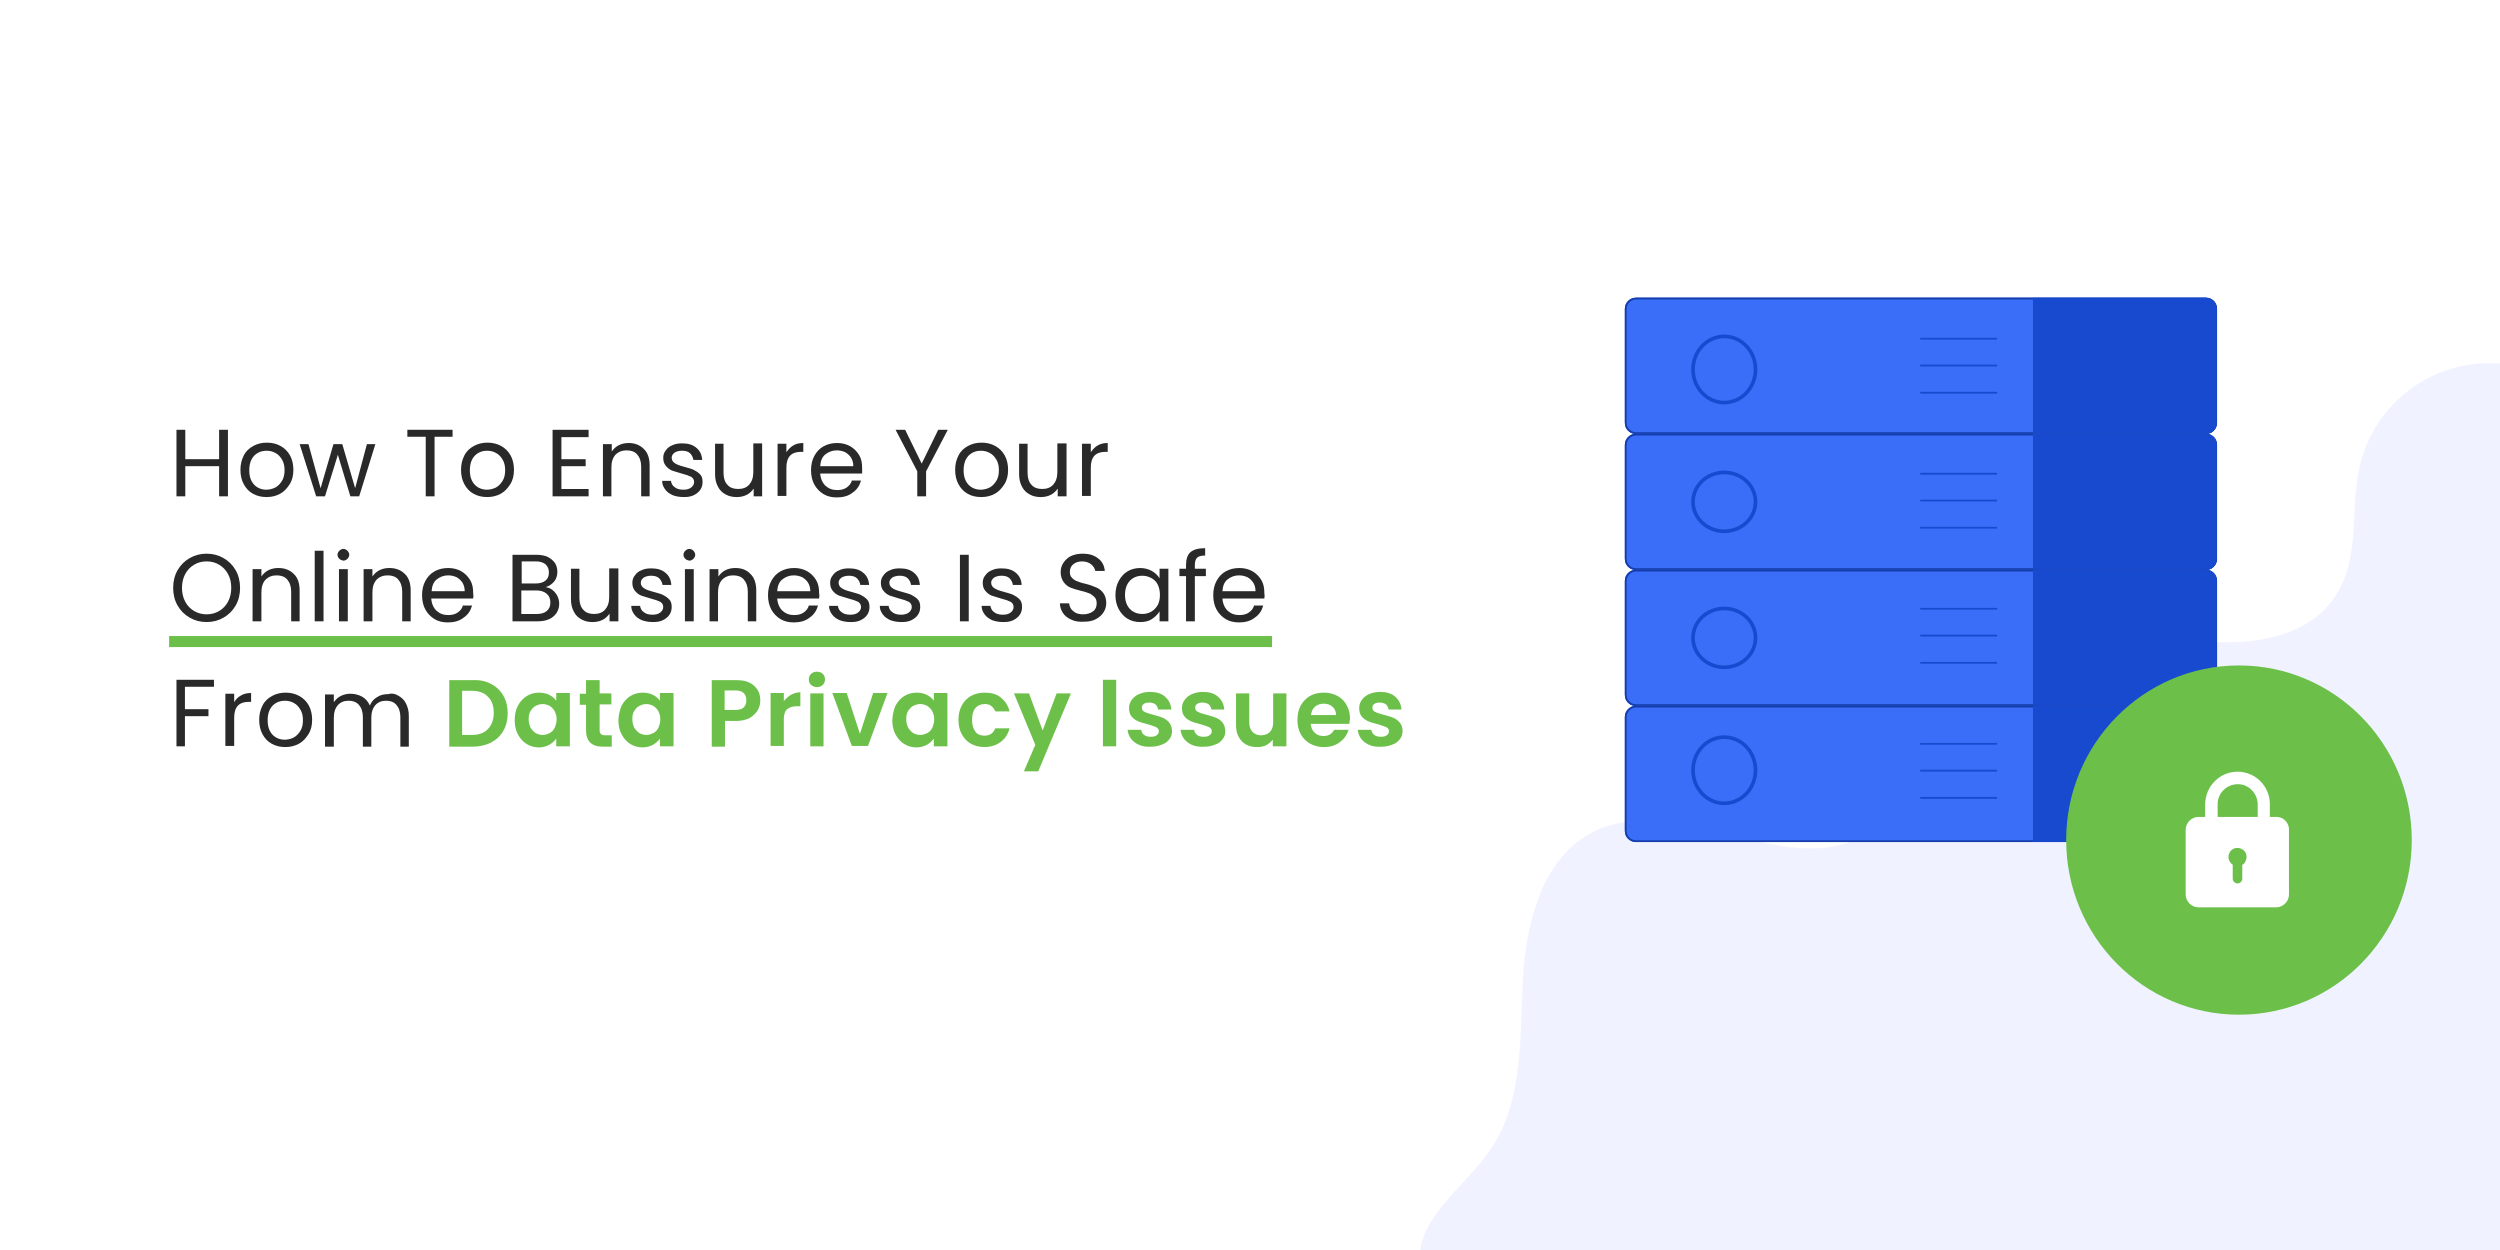 <?xml version="1.0" encoding="utf-8"?>
<!-- Generator: Adobe Illustrator 25.0.1, SVG Export Plug-In . SVG Version: 6.00 Build 0)  -->
<svg version="1.1" id="Layer_1" xmlns="http://www.w3.org/2000/svg" xmlns:xlink="http://www.w3.org/1999/xlink" x="0px" y="0px"
	 viewBox="0 0 680 340" style="enable-background:new 0 0 680 340;" xml:space="preserve">
<style type="text/css">
	.st0{clip-path:url(#SVGID_2_);}
	.st1{fill:#FFFFFF;}
	.st2{fill:#F0F3FF;}
	.st3{enable-background:new    ;}
	.st4{fill:#292929;}
	.st5{fill:#6CC04A;}
	.st6{fill:#1642BA;}
	.st7{fill:#3B6EF8;}
	.st8{fill:none;stroke:#153EAC;stroke-width:0.5;}
	.st9{fill:#184AD0;}
	.st10{fill:none;}
	.st11{fill:none;stroke:#184AD0;}
	.st12{fill:none;stroke:#184AD0;stroke-width:0.5;stroke-linecap:round;}
</style>
<g>
	<defs>
		<rect id="SVGID_1_" y="0" width="680" height="340"/>
	</defs>
	<clipPath id="SVGID_2_">
		<use xlink:href="#SVGID_1_"  style="overflow:visible;"/>
	</clipPath>
	<g id="How_To_Ensure_Your_Online_Business_Is_Safe_From_Data_Privacy_Issues" class="st0">
		<rect y="0" class="st1" width="680" height="340"/>
		<path id="Path_953" class="st2" d="M500.3,415c-12.5,8.8-30-0.4-39.7-12.2s-16.9-26.6-30.5-33.5c-8-4-17.2-4.7-25.7-7.5
			c-8.5-2.8-17.1-8.9-18.1-17.7c-1.5-12.6,12-21,19.1-31.4c8.9-13,8-30.1,8.8-45.9c0.8-15.8,5.3-33.8,19.5-40.7
			c23.6-11.4,55.9,15.9,75.9-1c13.1-11,9.6-33.1,20.8-46.2c12.4-14.5,35.2-10.8,53.9-6.7s42.6,5,51.9-11.7c5.7-10.2,3-22.9,5.8-34.3
			c4.8-19.3,24.3-31.1,43.6-26.4c9.3,2.3,17.3,8.2,22.3,16.4c42,70.1,14.2,162.8,15.7,244.5c0.3,15.6-0.4,33.1-11.8,43.7
			c-10.5,9.7-26.2,9.9-40.5,9.7C615.2,413.4,556.3,416,500.3,415z"/>
		<g class="st3">
			<path class="st4" d="M62,116.9V135h-2.4v-8.2h-9.2v8.2H48v-18.1h2.4v8h9.2v-8H62z"/>
			<path class="st4" d="M68.8,134.3c-1.1-0.6-1.9-1.5-2.5-2.6c-0.6-1.1-0.9-2.4-0.9-3.9c0-1.5,0.3-2.7,0.9-3.9s1.5-2,2.6-2.6
				c1.1-0.6,2.3-0.9,3.7-0.9s2.6,0.3,3.7,0.9c1.1,0.6,2,1.5,2.6,2.6c0.6,1.1,0.9,2.4,0.9,3.9c0,1.5-0.3,2.8-1,3.9s-1.5,2-2.6,2.6
				c-1.1,0.6-2.3,0.9-3.7,0.9C71.1,135.2,69.9,134.9,68.8,134.3z M74.9,132.6c0.7-0.4,1.3-1,1.8-1.8c0.5-0.8,0.7-1.8,0.7-2.9
				c0-1.1-0.2-2.1-0.7-2.9c-0.5-0.8-1-1.4-1.8-1.8c-0.7-0.4-1.5-0.6-2.4-0.6c-0.9,0-1.7,0.2-2.4,0.6c-0.7,0.4-1.3,1-1.7,1.8
				c-0.4,0.8-0.6,1.8-0.6,2.9c0,1.2,0.2,2.1,0.6,2.9c0.4,0.8,1,1.4,1.7,1.8c0.7,0.4,1.5,0.6,2.3,0.6S74.1,133,74.9,132.6z"/>
			<path class="st4" d="M102.1,120.8L97.7,135h-2.4l-3.4-11.3L88.4,135h-2.4l-4.5-14.2h2.4l3.3,12l3.5-12h2.4l3.5,12l3.2-12H102.1z"
				/>
			<path class="st4" d="M123.1,116.9v1.9h-4.9V135h-2.4v-16.2h-5v-1.9H123.1z"/>
			<path class="st4" d="M128.8,134.3c-1.1-0.6-1.9-1.5-2.5-2.6c-0.6-1.1-0.9-2.4-0.9-3.9c0-1.5,0.3-2.7,0.9-3.9s1.5-2,2.6-2.6
				c1.1-0.6,2.3-0.9,3.7-0.9s2.6,0.3,3.7,0.9c1.1,0.6,2,1.5,2.6,2.6c0.6,1.1,0.9,2.4,0.9,3.9c0,1.5-0.3,2.8-1,3.9s-1.5,2-2.6,2.6
				c-1.1,0.6-2.3,0.9-3.7,0.9C131.1,135.2,129.9,134.9,128.8,134.3z M134.9,132.6c0.7-0.4,1.3-1,1.8-1.8c0.5-0.8,0.7-1.8,0.7-2.9
				c0-1.1-0.2-2.1-0.7-2.9c-0.5-0.8-1-1.4-1.8-1.8c-0.7-0.4-1.5-0.6-2.4-0.6c-0.9,0-1.7,0.2-2.4,0.6c-0.7,0.4-1.3,1-1.7,1.8
				c-0.4,0.8-0.6,1.8-0.6,2.9c0,1.2,0.2,2.1,0.6,2.9c0.4,0.8,1,1.4,1.7,1.8c0.7,0.4,1.5,0.6,2.3,0.6S134.1,133,134.9,132.6z"/>
			<path class="st4" d="M152.7,118.8v6.1h6.6v1.9h-6.6v6.2h7.4v2h-9.8v-18.1h9.8v2H152.7z"/>
			<path class="st4" d="M175.1,122.1c1.1,1,1.6,2.6,1.6,4.5v8.4h-2.3v-8.1c0-1.4-0.4-2.5-1.1-3.3s-1.7-1.1-2.9-1.1
				c-1.2,0-2.2,0.4-3,1.2c-0.7,0.8-1.1,1.9-1.1,3.4v7.9H164v-14.2h2.4v2c0.5-0.7,1.1-1.3,1.9-1.7c0.8-0.4,1.7-0.6,2.7-0.6
				C172.6,120.5,174,121,175.1,122.1z"/>
			<path class="st4" d="M183,134.7c-0.9-0.4-1.6-0.9-2.1-1.6c-0.5-0.7-0.8-1.4-0.8-2.3h2.4c0.1,0.7,0.4,1.3,1,1.7
				c0.6,0.5,1.4,0.7,2.4,0.7c0.9,0,1.6-0.2,2.1-0.6c0.5-0.4,0.8-0.9,0.8-1.5c0-0.6-0.3-1.1-0.8-1.4c-0.6-0.3-1.4-0.6-2.6-0.9
				c-1.1-0.3-1.9-0.6-2.6-0.8c-0.7-0.3-1.2-0.7-1.7-1.3c-0.5-0.6-0.7-1.3-0.7-2.2c0-0.7,0.2-1.4,0.7-2c0.4-0.6,1-1.1,1.8-1.4
				c0.8-0.4,1.7-0.5,2.7-0.5c1.6,0,2.9,0.4,3.8,1.2c1,0.8,1.5,1.9,1.6,3.3h-2.4c-0.1-0.7-0.4-1.3-0.9-1.8c-0.5-0.5-1.3-0.7-2.2-0.7
				c-0.8,0-1.5,0.2-2,0.5c-0.5,0.4-0.8,0.8-0.8,1.4c0,0.5,0.2,0.9,0.5,1.2c0.3,0.3,0.7,0.5,1.1,0.7c0.5,0.2,1.1,0.4,1.9,0.6
				c1,0.3,1.9,0.5,2.5,0.8c0.6,0.3,1.2,0.7,1.7,1.2c0.5,0.5,0.7,1.2,0.7,2.1c0,0.8-0.2,1.5-0.6,2.1c-0.4,0.6-1,1.1-1.8,1.5
				c-0.8,0.4-1.7,0.5-2.7,0.5C184.8,135.2,183.8,135,183,134.7z"/>
			<path class="st4" d="M207.3,120.8V135H205v-2.1c-0.5,0.7-1.1,1.3-1.9,1.7c-0.8,0.4-1.7,0.6-2.7,0.6c-1.1,0-2.1-0.2-3-0.7
				c-0.9-0.5-1.6-1.1-2.1-2.1c-0.5-0.9-0.8-2-0.8-3.4v-8.3h2.3v8c0,1.4,0.4,2.5,1.1,3.2c0.7,0.8,1.7,1.1,2.9,1.1
				c1.3,0,2.3-0.4,3-1.2c0.7-0.8,1.1-1.9,1.1-3.4v-7.8H207.3z"/>
			<path class="st4" d="M215.7,121.2c0.8-0.5,1.7-0.7,2.8-0.7v2.4h-0.6c-2.7,0-4,1.4-4,4.3v7.7h-2.4v-14.2h2.4v2.3
				C214.4,122.3,215,121.6,215.7,121.2z"/>
			<path class="st4" d="M234.5,128.8h-11.4c0.1,1.4,0.6,2.5,1.4,3.3c0.9,0.8,1.9,1.2,3.2,1.2c1,0,1.9-0.2,2.6-0.7
				c0.7-0.5,1.2-1.1,1.4-1.9h2.5c-0.4,1.4-1.1,2.5-2.3,3.3c-1.1,0.9-2.6,1.3-4.3,1.3c-1.4,0-2.6-0.3-3.6-0.9s-1.9-1.5-2.5-2.6
				s-0.9-2.4-0.9-3.9c0-1.5,0.3-2.8,0.9-3.9c0.6-1.1,1.4-2,2.5-2.6s2.3-0.9,3.7-0.9c1.4,0,2.5,0.3,3.6,0.9c1,0.6,1.8,1.4,2.4,2.4
				c0.6,1,0.8,2.2,0.8,3.5C234.5,127.8,234.5,128.3,234.5,128.8z M231.5,124.5c-0.4-0.6-0.9-1.1-1.6-1.5c-0.7-0.3-1.4-0.5-2.3-0.5
				c-1.2,0-2.2,0.4-3.1,1.1s-1.3,1.8-1.4,3.2h9C232.1,125.9,231.9,125.2,231.5,124.5z"/>
			<path class="st4" d="M257.8,116.9l-5.9,11.3v6.8h-2.4v-6.8l-5.9-11.3h2.6l4.5,9.2l4.5-9.2H257.8z"/>
			<path class="st4" d="M263.2,134.3c-1.1-0.6-1.9-1.5-2.5-2.6c-0.6-1.1-0.9-2.4-0.9-3.9c0-1.5,0.3-2.7,0.9-3.9s1.5-2,2.6-2.6
				c1.1-0.6,2.3-0.9,3.7-0.9s2.6,0.3,3.7,0.9c1.1,0.6,2,1.5,2.6,2.6c0.6,1.1,0.9,2.4,0.9,3.9c0,1.5-0.3,2.8-1,3.9s-1.5,2-2.6,2.6
				c-1.1,0.6-2.3,0.9-3.7,0.9C265.5,135.2,264.2,134.9,263.2,134.3z M269.2,132.6c0.7-0.4,1.3-1,1.8-1.8c0.5-0.8,0.7-1.8,0.7-2.9
				c0-1.1-0.2-2.1-0.7-2.9c-0.5-0.8-1-1.4-1.8-1.8c-0.7-0.4-1.5-0.6-2.4-0.6c-0.9,0-1.7,0.2-2.4,0.6c-0.7,0.4-1.3,1-1.7,1.8
				c-0.4,0.8-0.6,1.8-0.6,2.9c0,1.2,0.2,2.1,0.6,2.9c0.4,0.8,1,1.4,1.7,1.8c0.7,0.4,1.5,0.6,2.3,0.6S268.4,133,269.2,132.6z"/>
			<path class="st4" d="M290.1,120.8V135h-2.4v-2.1c-0.5,0.7-1.1,1.3-1.9,1.7c-0.8,0.4-1.7,0.6-2.7,0.6c-1.1,0-2.1-0.2-3-0.7
				c-0.9-0.5-1.6-1.1-2.1-2.1c-0.5-0.9-0.8-2-0.8-3.4v-8.3h2.3v8c0,1.4,0.4,2.5,1.1,3.2c0.7,0.8,1.7,1.1,2.9,1.1
				c1.3,0,2.3-0.4,3-1.2c0.7-0.8,1.1-1.9,1.1-3.4v-7.8H290.1z"/>
			<path class="st4" d="M298.5,121.2c0.8-0.5,1.7-0.7,2.8-0.7v2.4h-0.6c-2.7,0-4,1.4-4,4.3v7.7h-2.4v-14.2h2.4v2.3
				C297.2,122.3,297.8,121.6,298.5,121.2z"/>
		</g>
		<g class="st3">
			<path class="st4" d="M51.6,168c-1.4-0.8-2.5-1.9-3.3-3.3c-0.8-1.4-1.2-3-1.2-4.8c0-1.8,0.4-3.4,1.2-4.8c0.8-1.4,1.9-2.5,3.3-3.3
				c1.4-0.8,2.9-1.2,4.6-1.2c1.7,0,3.2,0.4,4.6,1.2c1.4,0.8,2.5,1.9,3.3,3.3c0.8,1.4,1.2,3,1.2,4.8c0,1.8-0.4,3.4-1.2,4.8
				c-0.8,1.4-1.9,2.5-3.3,3.3c-1.4,0.8-2.9,1.2-4.6,1.2C54.5,169.2,53,168.8,51.6,168z M59.6,166.2c1-0.6,1.8-1.4,2.4-2.5
				c0.6-1.1,0.9-2.4,0.9-3.8c0-1.5-0.3-2.7-0.9-3.8s-1.4-1.9-2.4-2.5c-1-0.6-2.1-0.9-3.4-0.9s-2.4,0.3-3.4,0.9
				c-1,0.6-1.8,1.4-2.4,2.5c-0.6,1.1-0.9,2.4-0.9,3.8c0,1.4,0.3,2.7,0.9,3.8c0.6,1.1,1.4,1.9,2.4,2.5c1,0.6,2.2,0.9,3.4,0.9
				S58.6,166.8,59.6,166.2z"/>
			<path class="st4" d="M79.9,156.1c1.1,1,1.6,2.6,1.6,4.5v8.4h-2.3v-8.1c0-1.4-0.4-2.5-1.1-3.3s-1.7-1.1-2.9-1.1
				c-1.2,0-2.2,0.4-3,1.2c-0.7,0.8-1.1,1.9-1.1,3.4v7.9h-2.4v-14.2h2.4v2c0.5-0.7,1.1-1.3,1.9-1.7c0.8-0.4,1.7-0.6,2.7-0.6
				C77.4,154.5,78.8,155,79.9,156.1z"/>
			<path class="st4" d="M88,149.8V169h-2.4v-19.2H88z"/>
			<path class="st4" d="M92.3,152c-0.3-0.3-0.5-0.7-0.5-1.1s0.2-0.8,0.5-1.1c0.3-0.3,0.7-0.5,1.1-0.5c0.4,0,0.8,0.2,1.1,0.5
				c0.3,0.3,0.5,0.7,0.5,1.1s-0.2,0.8-0.5,1.1c-0.3,0.3-0.7,0.5-1.1,0.5C93,152.4,92.6,152.3,92.3,152z M94.6,154.8V169h-2.4v-14.2
				H94.6z"/>
			<path class="st4" d="M110.1,156.1c1.1,1,1.6,2.6,1.6,4.5v8.4h-2.3v-8.1c0-1.4-0.4-2.5-1.1-3.3s-1.7-1.1-2.9-1.1
				c-1.2,0-2.2,0.4-3,1.2c-0.7,0.8-1.1,1.9-1.1,3.4v7.9h-2.4v-14.2h2.4v2c0.5-0.7,1.1-1.3,1.9-1.7c0.8-0.4,1.7-0.6,2.7-0.6
				C107.6,154.5,109,155,110.1,156.1z"/>
			<path class="st4" d="M128.7,162.8h-11.4c0.1,1.4,0.6,2.5,1.4,3.3c0.9,0.8,1.9,1.2,3.2,1.2c1,0,1.9-0.2,2.6-0.7
				c0.7-0.5,1.2-1.1,1.4-1.9h2.5c-0.4,1.4-1.1,2.5-2.3,3.3c-1.1,0.9-2.6,1.3-4.3,1.3c-1.4,0-2.6-0.3-3.6-0.9s-1.9-1.5-2.5-2.6
				s-0.9-2.4-0.9-3.9c0-1.5,0.3-2.8,0.9-3.9c0.6-1.1,1.4-2,2.5-2.6s2.3-0.9,3.7-0.9c1.4,0,2.5,0.3,3.6,0.9c1,0.6,1.8,1.4,2.4,2.4
				c0.6,1,0.8,2.2,0.8,3.5C128.8,161.8,128.8,162.3,128.7,162.8z M125.8,158.5c-0.4-0.6-0.9-1.1-1.6-1.5c-0.7-0.3-1.4-0.5-2.3-0.5
				c-1.2,0-2.2,0.4-3.1,1.1s-1.3,1.8-1.4,3.2h9C126.4,159.9,126.2,159.2,125.8,158.5z"/>
			<path class="st4" d="M150.3,160.5c0.5,0.4,1,1,1.3,1.6c0.3,0.6,0.5,1.3,0.5,2.1c0,0.9-0.2,1.7-0.7,2.5c-0.5,0.7-1.1,1.3-2,1.7
				c-0.9,0.4-1.9,0.6-3.2,0.6h-6.8v-18.1h6.5c1.2,0,2.3,0.2,3.1,0.6s1.5,1,2,1.7c0.4,0.7,0.6,1.5,0.6,2.3c0,1.1-0.3,2-0.9,2.7
				c-0.6,0.7-1.3,1.2-2.3,1.5C149.1,159.8,149.7,160,150.3,160.5z M141.8,158.7h4c1.1,0,2-0.3,2.6-0.8c0.6-0.5,0.9-1.2,0.9-2.2
				c0-0.9-0.3-1.6-0.9-2.2c-0.6-0.5-1.5-0.8-2.6-0.8h-3.9V158.7z M148.7,166.2c0.7-0.6,1-1.3,1-2.3c0-1-0.3-1.8-1-2.4
				c-0.7-0.6-1.6-0.9-2.8-0.9h-4.1v6.4h4.2C147.1,167,148,166.8,148.7,166.2z"/>
			<path class="st4" d="M168.2,154.8V169h-2.4v-2.1c-0.5,0.7-1.1,1.3-1.9,1.7c-0.8,0.4-1.7,0.6-2.7,0.6c-1.1,0-2.1-0.2-3-0.7
				c-0.9-0.5-1.6-1.1-2.1-2.1c-0.5-0.9-0.8-2-0.8-3.4v-8.3h2.3v8c0,1.4,0.4,2.5,1.1,3.2c0.7,0.8,1.7,1.1,2.9,1.1
				c1.3,0,2.3-0.4,3-1.2c0.7-0.8,1.1-1.9,1.1-3.4v-7.8H168.2z"/>
			<path class="st4" d="M174.6,168.7c-0.9-0.4-1.6-0.9-2.1-1.6c-0.5-0.7-0.8-1.4-0.8-2.3h2.4c0.1,0.7,0.4,1.3,1,1.7
				c0.6,0.5,1.4,0.7,2.4,0.7c0.9,0,1.6-0.2,2.1-0.6c0.5-0.4,0.8-0.9,0.8-1.5c0-0.6-0.3-1.1-0.8-1.4c-0.6-0.3-1.4-0.6-2.6-0.9
				c-1.1-0.3-1.9-0.6-2.6-0.8c-0.7-0.3-1.2-0.7-1.7-1.3c-0.5-0.6-0.7-1.3-0.7-2.2c0-0.7,0.2-1.4,0.7-2c0.4-0.6,1-1.1,1.8-1.4
				c0.8-0.4,1.7-0.5,2.7-0.5c1.6,0,2.9,0.4,3.8,1.2c1,0.8,1.5,1.9,1.6,3.3h-2.4c-0.1-0.7-0.4-1.3-0.9-1.8c-0.5-0.5-1.3-0.7-2.2-0.7
				c-0.8,0-1.5,0.2-2,0.5c-0.5,0.4-0.8,0.8-0.8,1.4c0,0.5,0.2,0.9,0.5,1.2c0.3,0.3,0.7,0.5,1.1,0.7c0.5,0.2,1.1,0.4,1.9,0.6
				c1,0.3,1.9,0.5,2.5,0.8c0.6,0.3,1.2,0.7,1.7,1.2c0.5,0.5,0.7,1.2,0.7,2.1c0,0.8-0.2,1.5-0.6,2.1c-0.4,0.6-1,1.1-1.8,1.5
				c-0.8,0.4-1.7,0.5-2.7,0.5C176.4,169.2,175.5,169,174.6,168.7z"/>
			<path class="st4" d="M186.4,152c-0.3-0.3-0.5-0.7-0.5-1.1s0.2-0.8,0.5-1.1c0.3-0.3,0.7-0.5,1.1-0.5c0.4,0,0.8,0.2,1.1,0.5
				c0.3,0.3,0.5,0.7,0.5,1.1s-0.2,0.8-0.5,1.1c-0.3,0.3-0.7,0.5-1.1,0.5C187.1,152.4,186.7,152.3,186.4,152z M188.7,154.8V169h-2.4
				v-14.2H188.7z"/>
			<path class="st4" d="M204.1,156.1c1.1,1,1.6,2.6,1.6,4.5v8.4h-2.3v-8.1c0-1.4-0.4-2.5-1.1-3.3s-1.7-1.1-2.9-1.1
				c-1.2,0-2.2,0.4-3,1.2c-0.7,0.8-1.1,1.9-1.1,3.4v7.9H193v-14.2h2.4v2c0.5-0.7,1.1-1.3,1.9-1.7c0.8-0.4,1.7-0.6,2.7-0.6
				C201.7,154.5,203.1,155,204.1,156.1z"/>
			<path class="st4" d="M222.8,162.8h-11.4c0.1,1.4,0.6,2.5,1.4,3.3c0.9,0.8,1.9,1.2,3.2,1.2c1,0,1.9-0.2,2.6-0.7
				c0.7-0.5,1.2-1.1,1.4-1.9h2.5c-0.4,1.4-1.1,2.5-2.3,3.3c-1.1,0.9-2.6,1.3-4.3,1.3c-1.4,0-2.6-0.3-3.6-0.9s-1.9-1.5-2.5-2.6
				s-0.9-2.4-0.9-3.9c0-1.5,0.3-2.8,0.9-3.9c0.6-1.1,1.4-2,2.5-2.6s2.3-0.9,3.7-0.9c1.4,0,2.5,0.3,3.6,0.9c1,0.6,1.8,1.4,2.4,2.4
				c0.6,1,0.8,2.2,0.8,3.5C222.9,161.8,222.9,162.3,222.8,162.8z M219.8,158.5c-0.4-0.6-0.9-1.1-1.6-1.5c-0.7-0.3-1.4-0.5-2.3-0.5
				c-1.2,0-2.2,0.4-3.1,1.1s-1.3,1.8-1.4,3.2h9C220.4,159.9,220.2,159.2,219.8,158.5z"/>
			<path class="st4" d="M228.4,168.7c-0.9-0.4-1.6-0.9-2.1-1.6c-0.5-0.7-0.8-1.4-0.8-2.3h2.4c0.1,0.7,0.4,1.3,1,1.7
				c0.6,0.5,1.4,0.7,2.4,0.7c0.9,0,1.6-0.2,2.1-0.6c0.5-0.4,0.8-0.9,0.8-1.5c0-0.6-0.3-1.1-0.8-1.4c-0.6-0.3-1.4-0.6-2.6-0.9
				c-1.1-0.3-1.9-0.6-2.6-0.8c-0.7-0.3-1.2-0.7-1.7-1.3c-0.5-0.6-0.7-1.3-0.7-2.2c0-0.7,0.2-1.4,0.7-2c0.4-0.6,1-1.1,1.8-1.4
				c0.8-0.4,1.7-0.5,2.7-0.5c1.6,0,2.9,0.4,3.8,1.2c1,0.8,1.5,1.9,1.6,3.3H234c-0.1-0.7-0.4-1.3-0.9-1.8c-0.5-0.5-1.3-0.7-2.2-0.7
				c-0.8,0-1.5,0.2-2,0.5c-0.5,0.4-0.8,0.8-0.8,1.4c0,0.5,0.2,0.9,0.5,1.2c0.3,0.3,0.7,0.5,1.1,0.7c0.5,0.2,1.1,0.4,1.9,0.6
				c1,0.3,1.9,0.5,2.5,0.8c0.6,0.3,1.2,0.7,1.7,1.2c0.5,0.5,0.7,1.2,0.7,2.1c0,0.8-0.2,1.5-0.6,2.1c-0.4,0.6-1,1.1-1.8,1.5
				c-0.8,0.4-1.7,0.5-2.7,0.5C230.2,169.2,229.2,169,228.4,168.7z"/>
			<path class="st4" d="M242.2,168.7c-0.9-0.4-1.6-0.9-2.1-1.6c-0.5-0.7-0.8-1.4-0.8-2.3h2.4c0.1,0.7,0.4,1.3,1,1.7
				c0.6,0.5,1.4,0.7,2.4,0.7c0.9,0,1.6-0.2,2.1-0.6c0.5-0.4,0.8-0.9,0.8-1.5c0-0.6-0.3-1.1-0.8-1.4c-0.6-0.3-1.4-0.6-2.6-0.9
				c-1.1-0.3-1.9-0.6-2.6-0.8c-0.7-0.3-1.2-0.7-1.7-1.3c-0.5-0.6-0.7-1.3-0.7-2.2c0-0.7,0.2-1.4,0.7-2c0.4-0.6,1-1.1,1.8-1.4
				c0.8-0.4,1.7-0.5,2.7-0.5c1.6,0,2.9,0.4,3.8,1.2c1,0.8,1.5,1.9,1.6,3.3h-2.4c-0.1-0.7-0.4-1.3-0.9-1.8c-0.5-0.5-1.3-0.7-2.2-0.7
				c-0.8,0-1.5,0.2-2,0.5c-0.5,0.4-0.8,0.8-0.8,1.4c0,0.5,0.2,0.9,0.5,1.2c0.3,0.3,0.7,0.5,1.1,0.7c0.5,0.2,1.1,0.4,1.9,0.6
				c1,0.3,1.9,0.5,2.5,0.8c0.6,0.3,1.2,0.7,1.7,1.2c0.5,0.5,0.7,1.2,0.7,2.1c0,0.8-0.2,1.5-0.6,2.1c-0.4,0.6-1,1.1-1.8,1.5
				c-0.8,0.4-1.7,0.5-2.7,0.5C244,169.2,243.1,169,242.2,168.7z"/>
			<path class="st4" d="M263.5,150.9V169h-2.4v-18.1H263.5z"/>
			<path class="st4" d="M269.9,168.7c-0.9-0.4-1.6-0.9-2.1-1.6c-0.5-0.7-0.8-1.4-0.8-2.3h2.4c0.1,0.7,0.4,1.3,1,1.7
				c0.6,0.5,1.4,0.7,2.4,0.7c0.9,0,1.6-0.2,2.1-0.6c0.5-0.4,0.8-0.9,0.8-1.5c0-0.6-0.3-1.1-0.8-1.4c-0.6-0.3-1.4-0.6-2.6-0.9
				c-1.1-0.3-1.9-0.6-2.6-0.8c-0.7-0.3-1.2-0.7-1.7-1.3c-0.5-0.6-0.7-1.3-0.7-2.2c0-0.7,0.2-1.4,0.7-2c0.4-0.6,1-1.1,1.8-1.4
				c0.8-0.4,1.7-0.5,2.7-0.5c1.6,0,2.9,0.4,3.8,1.2c1,0.8,1.5,1.9,1.6,3.3h-2.4c-0.1-0.7-0.4-1.3-0.9-1.8c-0.5-0.5-1.3-0.7-2.2-0.7
				c-0.8,0-1.5,0.2-2,0.5c-0.5,0.4-0.8,0.8-0.8,1.4c0,0.5,0.2,0.9,0.5,1.2c0.3,0.3,0.7,0.5,1.1,0.7c0.5,0.2,1.1,0.4,1.9,0.6
				c1,0.3,1.9,0.5,2.5,0.8c0.6,0.3,1.2,0.7,1.7,1.2c0.5,0.5,0.7,1.2,0.7,2.1c0,0.8-0.2,1.5-0.6,2.1c-0.4,0.6-1,1.1-1.8,1.5
				c-0.8,0.4-1.7,0.5-2.7,0.5C271.7,169.2,270.7,169,269.9,168.7z"/>
			<path class="st4" d="M291.3,168.5c-0.9-0.4-1.7-1-2.2-1.8c-0.5-0.8-0.8-1.6-0.8-2.6h2.5c0.1,0.8,0.4,1.6,1.1,2.1
				c0.6,0.6,1.5,0.9,2.7,0.9c1.1,0,2-0.3,2.7-0.8s1-1.3,1-2.2c0-0.7-0.2-1.3-0.6-1.7c-0.4-0.4-0.9-0.8-1.4-1
				c-0.6-0.2-1.3-0.5-2.3-0.7c-1.2-0.3-2.2-0.6-2.9-0.9c-0.7-0.3-1.3-0.8-1.8-1.5c-0.5-0.7-0.8-1.6-0.8-2.7c0-1,0.3-1.9,0.8-2.6
				s1.2-1.4,2.1-1.8s2-0.6,3.1-0.6c1.7,0,3.1,0.4,4.2,1.3c1.1,0.8,1.7,2,1.8,3.4h-2.6c-0.1-0.7-0.5-1.3-1.1-1.8
				c-0.6-0.5-1.5-0.8-2.5-0.8c-1,0-1.8,0.3-2.4,0.8c-0.6,0.5-0.9,1.2-0.9,2.1c0,0.7,0.2,1.2,0.6,1.6c0.4,0.4,0.8,0.7,1.4,0.9
				c0.5,0.2,1.3,0.5,2.3,0.7c1.2,0.3,2.2,0.7,2.9,1c0.7,0.3,1.4,0.8,1.9,1.5c0.5,0.7,0.8,1.6,0.8,2.7c0,0.9-0.2,1.7-0.7,2.5
				c-0.5,0.8-1.2,1.4-2.1,1.9c-0.9,0.5-2,0.7-3.2,0.7C293.4,169.2,292.3,169,291.3,168.5z"/>
			<path class="st4" d="M304.3,158c0.6-1.1,1.4-2,2.4-2.6c1-0.6,2.2-0.9,3.4-0.9c1.2,0,2.3,0.3,3.2,0.8c0.9,0.5,1.6,1.2,2.1,2v-2.6
				h2.4V169h-2.4v-2.7c-0.5,0.8-1.2,1.5-2.1,2.1s-2,0.8-3.2,0.8c-1.3,0-2.4-0.3-3.4-0.9c-1-0.6-1.8-1.5-2.4-2.6
				c-0.6-1.1-0.9-2.4-0.9-3.8C303.4,160.4,303.7,159.1,304.3,158z M314.9,159c-0.4-0.8-1-1.4-1.8-1.8s-1.5-0.6-2.4-0.6
				c-0.9,0-1.7,0.2-2.4,0.6c-0.7,0.4-1.3,1-1.7,1.8c-0.4,0.8-0.6,1.7-0.6,2.8c0,1.1,0.2,2,0.6,2.8c0.4,0.8,1,1.4,1.7,1.8
				c0.7,0.4,1.5,0.6,2.4,0.6c0.9,0,1.7-0.2,2.4-0.6c0.7-0.4,1.3-1,1.8-1.8c0.4-0.8,0.6-1.7,0.6-2.8
				C315.5,160.8,315.3,159.8,314.9,159z"/>
			<path class="st4" d="M328,156.7h-3V169h-2.4v-12.3h-1.8v-2h1.8v-1c0-1.6,0.4-2.8,1.2-3.5c0.8-0.7,2.1-1.1,4-1.1v2
				c-1,0-1.8,0.2-2.2,0.6c-0.4,0.4-0.6,1.1-0.6,2v1h3V156.7z"/>
			<path class="st4" d="M343.9,162.8h-11.4c0.1,1.4,0.6,2.5,1.4,3.3c0.9,0.8,1.9,1.2,3.2,1.2c1,0,1.9-0.2,2.6-0.7
				c0.7-0.5,1.2-1.1,1.4-1.9h2.5c-0.4,1.4-1.1,2.5-2.3,3.3c-1.1,0.9-2.6,1.3-4.3,1.3c-1.4,0-2.6-0.3-3.6-0.9s-1.9-1.5-2.5-2.6
				s-0.9-2.4-0.9-3.9c0-1.5,0.3-2.8,0.9-3.9c0.6-1.1,1.4-2,2.5-2.6s2.3-0.9,3.7-0.9c1.4,0,2.5,0.3,3.6,0.9c1,0.6,1.8,1.4,2.4,2.4
				c0.6,1,0.8,2.2,0.8,3.5C344,161.8,344,162.3,343.9,162.8z M340.9,158.5c-0.4-0.6-0.9-1.1-1.6-1.5c-0.7-0.3-1.4-0.5-2.3-0.5
				c-1.2,0-2.2,0.4-3.1,1.1s-1.3,1.8-1.4,3.2h9C341.5,159.9,341.3,159.2,340.9,158.5z"/>
		</g>
		<g class="st3">
			<path class="st4" d="M58.2,184.9v1.9h-7.9v6.1h6.4v1.9h-6.4v8.2H48v-18.1H58.2z"/>
			<path class="st4" d="M65.5,189.2c0.8-0.5,1.7-0.7,2.8-0.7v2.4h-0.6c-2.7,0-4,1.4-4,4.3v7.7h-2.4v-14.2h2.4v2.3
				C64.1,190.3,64.7,189.6,65.5,189.2z"/>
			<path class="st4" d="M73.9,202.3c-1.1-0.6-1.9-1.5-2.5-2.6c-0.6-1.1-0.9-2.4-0.9-3.9c0-1.5,0.3-2.7,0.9-3.9s1.5-2,2.6-2.6
				c1.1-0.6,2.3-0.9,3.7-0.9s2.6,0.3,3.7,0.9c1.1,0.6,2,1.5,2.6,2.6c0.6,1.1,0.9,2.4,0.9,3.9c0,1.5-0.3,2.8-1,3.9s-1.5,2-2.6,2.6
				c-1.1,0.6-2.3,0.9-3.7,0.9C76.2,203.2,75,202.9,73.9,202.3z M79.9,200.6c0.7-0.4,1.3-1,1.8-1.8c0.5-0.8,0.7-1.8,0.7-2.9
				c0-1.1-0.2-2.1-0.7-2.9c-0.5-0.8-1-1.4-1.8-1.8c-0.7-0.4-1.5-0.6-2.4-0.6c-0.9,0-1.7,0.2-2.4,0.6c-0.7,0.4-1.3,1-1.7,1.8
				c-0.4,0.8-0.6,1.8-0.6,2.9c0,1.2,0.2,2.1,0.6,2.9c0.4,0.8,1,1.4,1.7,1.8c0.7,0.4,1.5,0.6,2.3,0.6S79.2,201,79.9,200.6z"/>
			<path class="st4" d="M108.3,189.2c0.9,0.5,1.6,1.1,2.1,2.1s0.8,2,0.8,3.4v8.4h-2.3v-8.1c0-1.4-0.4-2.5-1.1-3.3
				c-0.7-0.8-1.7-1.1-2.8-1.1c-1.2,0-2.2,0.4-2.9,1.2c-0.7,0.8-1.1,1.9-1.1,3.4v7.9h-2.3v-8.1c0-1.4-0.4-2.5-1.1-3.3
				c-0.7-0.8-1.7-1.1-2.8-1.1c-1.2,0-2.2,0.4-2.9,1.2c-0.7,0.8-1.1,1.9-1.1,3.4v7.9h-2.4v-14.2h2.4v2.1c0.5-0.7,1.1-1.3,1.9-1.7
				c0.8-0.4,1.7-0.6,2.6-0.6c1.2,0,2.3,0.3,3.2,0.8c0.9,0.5,1.6,1.3,2.1,2.4c0.4-1,1.1-1.8,2-2.3c0.9-0.6,1.9-0.8,3.1-0.8
				C106.5,188.5,107.5,188.7,108.3,189.2z"/>
		</g>
		<g class="st3">
			<path class="st5" d="M133.5,186c1.4,0.7,2.6,1.8,3.4,3.2c0.8,1.4,1.2,3,1.2,4.8s-0.4,3.4-1.2,4.8c-0.8,1.4-1.9,2.4-3.4,3.2
				c-1.4,0.7-3.1,1.1-5,1.1h-6.3v-18.1h6.3C130.3,184.9,132,185.2,133.5,186z M132.7,198.3c1-1,1.6-2.5,1.6-4.4s-0.5-3.4-1.6-4.4
				c-1-1.1-2.5-1.6-4.4-1.6h-2.6v12h2.6C130.2,199.9,131.7,199.4,132.7,198.3z"/>
			<path class="st5" d="M140.9,191.9c0.6-1.1,1.4-2,2.4-2.6c1-0.6,2.1-0.9,3.3-0.9c1.1,0,2,0.2,2.8,0.6c0.8,0.4,1.5,1,1.9,1.6v-2.1
				h3.7V203h-3.7v-2.1c-0.5,0.7-1.1,1.2-1.9,1.7c-0.8,0.4-1.8,0.7-2.8,0.7c-1.2,0-2.3-0.3-3.3-0.9c-1-0.6-1.8-1.5-2.4-2.6
				c-0.6-1.1-0.9-2.4-0.9-3.9C140,194.3,140.3,193,140.9,191.9z M150.9,193.5c-0.3-0.6-0.8-1.1-1.4-1.5c-0.6-0.3-1.2-0.5-1.9-0.5
				c-0.7,0-1.3,0.2-1.9,0.5c-0.6,0.3-1,0.8-1.4,1.4c-0.4,0.6-0.5,1.4-0.5,2.2c0,0.9,0.2,1.6,0.5,2.3c0.4,0.6,0.8,1.1,1.4,1.5
				c0.6,0.3,1.2,0.5,1.9,0.5c0.7,0,1.3-0.2,1.9-0.5c0.6-0.3,1.1-0.8,1.4-1.5s0.5-1.4,0.5-2.3S151.2,194.2,150.9,193.5z"/>
			<path class="st5" d="M163.1,191.6v7c0,0.5,0.1,0.8,0.4,1.1c0.2,0.2,0.6,0.3,1.2,0.3h1.7v3.1H164c-3.1,0-4.6-1.5-4.6-4.5v-6.9
				h-1.7v-3h1.7V185h3.7v3.6h3.2v3H163.1z"/>
			<path class="st5" d="M169.1,191.9c0.6-1.1,1.4-2,2.4-2.6c1-0.6,2.1-0.9,3.3-0.9c1.1,0,2,0.2,2.8,0.6c0.8,0.4,1.5,1,1.9,1.6v-2.1
				h3.7V203h-3.7v-2.1c-0.5,0.7-1.1,1.2-1.9,1.7c-0.8,0.4-1.8,0.7-2.8,0.7c-1.2,0-2.3-0.3-3.3-0.9c-1-0.6-1.8-1.5-2.4-2.6
				c-0.6-1.1-0.9-2.4-0.9-3.9C168.3,194.3,168.6,193,169.1,191.9z M179.1,193.5c-0.3-0.6-0.8-1.1-1.4-1.5c-0.6-0.3-1.2-0.5-1.9-0.5
				c-0.7,0-1.3,0.2-1.9,0.5c-0.6,0.3-1,0.8-1.4,1.4c-0.4,0.6-0.5,1.4-0.5,2.2c0,0.9,0.2,1.6,0.5,2.3c0.4,0.6,0.8,1.1,1.4,1.5
				c0.6,0.3,1.2,0.5,1.9,0.5c0.7,0,1.3-0.2,1.9-0.5c0.6-0.3,1.1-0.8,1.4-1.5s0.5-1.4,0.5-2.3S179.4,194.2,179.1,193.5z"/>
			<path class="st5" d="M206.1,193.2c-0.5,0.8-1.2,1.5-2.2,2.1c-1,0.5-2.2,0.8-3.7,0.8h-3v7h-3.6v-18.1h6.7c1.4,0,2.6,0.2,3.6,0.7
				s1.7,1.2,2.2,2c0.5,0.8,0.7,1.8,0.7,2.9C206.8,191.4,206.6,192.3,206.1,193.2z M202.3,192.4c0.5-0.5,0.7-1.1,0.7-1.9
				c0-1.8-1-2.7-3-2.7h-2.9v5.3h2.9C201.1,193.1,201.8,192.9,202.3,192.4z"/>
			<path class="st5" d="M215.1,189c0.8-0.4,1.6-0.7,2.6-0.7v3.8h-1c-1.1,0-2,0.3-2.6,0.8c-0.6,0.5-0.9,1.5-0.9,2.8v7.2h-3.6v-14.4
				h3.6v2.2C213.7,190.1,214.3,189.5,215.1,189z"/>
			<path class="st5" d="M220.6,186.3c-0.4-0.4-0.6-0.9-0.6-1.5s0.2-1.1,0.6-1.5c0.4-0.4,1-0.6,1.6-0.6c0.6,0,1.2,0.2,1.6,0.6
				c0.4,0.4,0.6,0.9,0.6,1.5s-0.2,1.1-0.6,1.5c-0.4,0.4-1,0.6-1.6,0.6C221.6,186.9,221.1,186.7,220.6,186.3z M224,188.6V203h-3.6
				v-14.4H224z"/>
			<path class="st5" d="M233.9,199.6l3.6-11.1h3.9l-5.3,14.4h-4.4l-5.3-14.4h3.9L233.9,199.6z"/>
			<path class="st5" d="M243.6,191.9c0.6-1.1,1.4-2,2.4-2.6c1-0.6,2.1-0.9,3.3-0.9c1.1,0,2,0.2,2.8,0.6c0.8,0.4,1.5,1,1.9,1.6v-2.1
				h3.7V203h-3.7v-2.1c-0.5,0.7-1.1,1.2-1.9,1.7c-0.8,0.4-1.8,0.7-2.8,0.7c-1.2,0-2.3-0.3-3.3-0.9c-1-0.6-1.8-1.5-2.4-2.6
				c-0.6-1.1-0.9-2.4-0.9-3.9C242.8,194.3,243.1,193,243.6,191.9z M253.6,193.5c-0.3-0.6-0.8-1.1-1.4-1.5c-0.6-0.3-1.2-0.5-1.9-0.5
				c-0.7,0-1.3,0.2-1.9,0.5c-0.6,0.3-1,0.8-1.4,1.4c-0.4,0.6-0.5,1.4-0.5,2.2c0,0.9,0.2,1.6,0.5,2.3c0.4,0.6,0.8,1.1,1.4,1.5
				c0.6,0.3,1.2,0.5,1.9,0.5c0.7,0,1.3-0.2,1.9-0.5c0.6-0.3,1.1-0.8,1.4-1.5s0.5-1.4,0.5-2.3S253.9,194.2,253.6,193.5z"/>
			<path class="st5" d="M261.6,191.9c0.6-1.1,1.4-2,2.5-2.6c1.1-0.6,2.3-0.9,3.7-0.9c1.8,0,3.3,0.4,4.4,1.3s2,2.1,2.4,3.8h-3.9
				c-0.2-0.6-0.6-1.1-1.1-1.5s-1.1-0.5-1.8-0.5c-1,0-1.9,0.4-2.5,1.1s-0.9,1.8-0.9,3.2c0,1.4,0.3,2.4,0.9,3.2
				c0.6,0.8,1.4,1.1,2.5,1.1c1.5,0,2.4-0.7,2.9-2h3.9c-0.4,1.6-1.2,2.8-2.4,3.7s-2.7,1.4-4.4,1.4c-1.4,0-2.6-0.3-3.7-0.9
				c-1.1-0.6-1.9-1.5-2.5-2.6c-0.6-1.1-0.9-2.4-0.9-3.9C260.7,194.3,261,193,261.6,191.9z"/>
			<path class="st5" d="M291.3,188.6l-8.9,21.2h-3.9l3.1-7.2l-5.8-14h4.1l3.7,10.1l3.8-10.1H291.3z"/>
			<path class="st5" d="M303.6,184.9V203h-3.6v-18.1H303.6z"/>
			<path class="st5" d="M309.8,202.6c-0.9-0.4-1.7-1-2.2-1.7c-0.5-0.7-0.8-1.5-0.9-2.4h3.7c0.1,0.6,0.3,1,0.8,1.4
				c0.5,0.4,1.1,0.5,1.8,0.5c0.7,0,1.2-0.1,1.6-0.4c0.4-0.3,0.6-0.6,0.6-1.1c0-0.5-0.2-0.8-0.7-1.1c-0.5-0.2-1.2-0.5-2.3-0.8
				c-1.1-0.3-2-0.5-2.6-0.8c-0.7-0.3-1.3-0.7-1.8-1.3c-0.5-0.6-0.7-1.3-0.7-2.3c0-0.8,0.2-1.5,0.7-2.2c0.5-0.7,1.1-1.2,2-1.6
				c0.9-0.4,1.9-0.6,3-0.6c1.7,0,3.1,0.4,4.1,1.3c1,0.9,1.6,2,1.7,3.5H315c-0.1-0.6-0.3-1-0.7-1.4c-0.4-0.3-1-0.5-1.7-0.5
				c-0.7,0-1.2,0.1-1.5,0.4c-0.4,0.2-0.5,0.6-0.5,1c0,0.5,0.2,0.9,0.7,1.1c0.5,0.3,1.2,0.5,2.3,0.8c1,0.3,1.9,0.5,2.6,0.8
				c0.7,0.3,1.3,0.7,1.8,1.3c0.5,0.6,0.7,1.3,0.8,2.3c0,0.8-0.2,1.6-0.7,2.2c-0.5,0.7-1.1,1.2-2,1.5c-0.9,0.4-1.9,0.6-3,0.6
				C311.8,203.2,310.7,203,309.8,202.6z"/>
			<path class="st5" d="M324.2,202.6c-0.9-0.4-1.7-1-2.2-1.7c-0.5-0.7-0.8-1.5-0.9-2.4h3.7c0.1,0.6,0.3,1,0.8,1.4
				c0.5,0.4,1.1,0.5,1.8,0.5c0.7,0,1.2-0.1,1.6-0.4c0.4-0.3,0.6-0.6,0.6-1.1c0-0.5-0.2-0.8-0.7-1.1c-0.5-0.2-1.2-0.5-2.3-0.8
				c-1.1-0.3-2-0.5-2.6-0.8c-0.7-0.3-1.3-0.7-1.8-1.3c-0.5-0.6-0.7-1.3-0.7-2.3c0-0.8,0.2-1.5,0.7-2.2c0.5-0.7,1.1-1.2,2-1.6
				c0.9-0.4,1.9-0.6,3-0.6c1.7,0,3.1,0.4,4.1,1.3c1,0.9,1.6,2,1.7,3.5h-3.5c-0.1-0.6-0.3-1-0.7-1.4c-0.4-0.3-1-0.5-1.7-0.5
				c-0.7,0-1.2,0.1-1.5,0.4c-0.4,0.2-0.5,0.6-0.5,1c0,0.5,0.2,0.9,0.7,1.1c0.5,0.3,1.2,0.5,2.3,0.8c1,0.3,1.9,0.5,2.6,0.8
				c0.7,0.3,1.3,0.7,1.8,1.3c0.5,0.6,0.7,1.3,0.8,2.3c0,0.8-0.2,1.6-0.7,2.2c-0.5,0.7-1.1,1.2-2,1.5c-0.9,0.4-1.9,0.6-3,0.6
				C326.2,203.2,325.1,203,324.2,202.6z"/>
			<path class="st5" d="M349.9,188.6V203h-3.7v-1.8c-0.5,0.6-1.1,1.1-1.8,1.5c-0.8,0.4-1.6,0.5-2.5,0.5c-1.1,0-2.1-0.2-3-0.7
				c-0.9-0.5-1.5-1.2-2-2.1c-0.5-0.9-0.7-2-0.7-3.3v-8.5h3.6v7.9c0,1.1,0.3,2,0.9,2.6c0.6,0.6,1.4,0.9,2.3,0.9c1,0,1.8-0.3,2.4-0.9
				c0.6-0.6,0.9-1.5,0.9-2.6v-7.9H349.9z"/>
			<path class="st5" d="M367,196.9h-10.5c0.1,1,0.5,1.9,1.1,2.4c0.6,0.6,1.4,0.9,2.4,0.9c1.4,0,2.3-0.6,2.9-1.7h3.9
				c-0.4,1.4-1.2,2.5-2.4,3.4c-1.2,0.9-2.6,1.3-4.3,1.3c-1.4,0-2.6-0.3-3.7-0.9c-1.1-0.6-2-1.5-2.6-2.6s-0.9-2.4-0.9-3.9
				c0-1.5,0.3-2.8,0.9-3.9c0.6-1.1,1.5-2,2.5-2.6c1.1-0.6,2.3-0.9,3.8-0.9c1.4,0,2.6,0.3,3.7,0.9c1.1,0.6,1.9,1.4,2.5,2.5
				c0.6,1.1,0.9,2.3,0.9,3.7C367.1,196,367.1,196.5,367,196.9z M363.4,194.4c0-0.9-0.4-1.7-1-2.2c-0.7-0.6-1.5-0.8-2.4-0.8
				c-0.9,0-1.7,0.3-2.3,0.8s-1,1.3-1.1,2.3H363.4z"/>
			<path class="st5" d="M372.4,202.6c-0.9-0.4-1.7-1-2.2-1.7c-0.5-0.7-0.8-1.5-0.9-2.4h3.7c0.1,0.6,0.3,1,0.8,1.4s1.1,0.5,1.8,0.5
				c0.7,0,1.2-0.1,1.6-0.4s0.6-0.6,0.6-1.1c0-0.5-0.2-0.8-0.7-1.1c-0.5-0.2-1.2-0.5-2.3-0.8c-1.1-0.3-2-0.5-2.6-0.8
				c-0.7-0.3-1.3-0.7-1.8-1.3c-0.5-0.6-0.7-1.3-0.7-2.3c0-0.8,0.2-1.5,0.7-2.2c0.5-0.7,1.1-1.2,2-1.6c0.9-0.4,1.9-0.6,3-0.6
				c1.7,0,3.1,0.4,4.1,1.3c1,0.9,1.6,2,1.7,3.5h-3.5c-0.1-0.6-0.3-1-0.7-1.4c-0.4-0.3-1-0.5-1.7-0.5c-0.7,0-1.2,0.1-1.5,0.4
				c-0.4,0.2-0.5,0.6-0.5,1c0,0.5,0.2,0.9,0.7,1.1c0.5,0.3,1.2,0.5,2.3,0.8c1,0.3,1.9,0.5,2.6,0.8c0.7,0.3,1.3,0.7,1.8,1.3
				c0.5,0.6,0.8,1.3,0.8,2.3c0,0.8-0.2,1.6-0.7,2.2c-0.5,0.7-1.1,1.2-2,1.5c-0.9,0.4-1.9,0.6-3,0.6
				C374.4,203.2,373.3,203,372.4,202.6z"/>
		</g>
		<rect id="Rectangle_1513" x="46" y="173" class="st5" width="300" height="3"/>
		<g id="Group_5111" transform="translate(-142.789 -118.343)">
			<g id="Group_5086" transform="translate(585.148 199.843)">
				<g id="Group_5082" transform="translate(0 0)">
					<path id="Rectangle_687" class="st6" d="M2.6-0.5h155c1.7,0,3,1.3,3,3v31c0,1.7-1.3,3-3,3H2.6c-1.7,0-3-1.3-3-3v-31
						C-0.4,0.8,1-0.5,2.6-0.5z"/>
					<g id="Rectangle_685" transform="translate(-0.359 -0.5)">
						<path class="st7" d="M3,0h155c1.7,0,3,1.3,3,3v31c0,1.7-1.3,3-3,3H3c-1.7,0-3-1.3-3-3V3C0,1.3,1.3,0,3,0z"/>
						<path class="st8" d="M3,0.2h155c1.5,0,2.8,1.2,2.8,2.8v31c0,1.5-1.2,2.8-2.8,2.8H3c-1.5,0-2.8-1.2-2.8-2.8V3
							C0.2,1.5,1.5,0.2,3,0.2z"/>
					</g>
					<path id="Rectangle_686" class="st9" d="M110.6-0.5h47c1.7,0,3,1.3,3,3v31c0,1.7-1.3,3-3,3h-47l0,0V-0.5L110.6-0.5z"/>
					<g id="Ellipse_151" transform="translate(17.641 9.5)">
						<ellipse class="st10" cx="9" cy="9.5" rx="9" ry="9.5"/>
						<ellipse class="st11" cx="9" cy="9.5" rx="8.5" ry="9"/>
					</g>
					<g id="Group_4381" transform="translate(80.142 10.626)">
						<line id="Line_177" class="st12" x1="0" y1="0" x2="20.5" y2="0"/>
						<line id="Line_178" class="st12" x1="0" y1="7.3" x2="20.5" y2="7.3"/>
						<line id="Line_179" class="st12" x1="0" y1="14.7" x2="20.5" y2="14.7"/>
					</g>
				</g>
			</g>
			<g id="Group_5088" transform="translate(585.148 236.15)">
				<g id="Group_5082-2" transform="translate(0 0)">
					<path id="Rectangle_687-2" class="st6" d="M2.6,0.2h155c1.7,0,3,1.3,3,3v31c0,1.7-1.3,3-3,3H2.6c-1.7,0-3-1.3-3-3v-31
						C-0.4,1.5,1,0.2,2.6,0.2z"/>
					<g id="Rectangle_685-2" transform="translate(-0.359 0.193)">
						<path class="st7" d="M3,0h155c1.7,0,3,1.3,3,3v31c0,1.7-1.3,3-3,3H3c-1.7,0-3-1.3-3-3V3C0,1.3,1.3,0,3,0z"/>
						<path class="st8" d="M3,0.2h155c1.5,0,2.8,1.2,2.8,2.8v31c0,1.5-1.2,2.8-2.8,2.8H3c-1.5,0-2.8-1.2-2.8-2.8V3
							C0.2,1.5,1.5,0.2,3,0.2z"/>
					</g>
					<path id="Rectangle_686-2" class="st9" d="M110.6,0.2h47c1.7,0,3,1.3,3,3v31c0,1.7-1.3,3-3,3h-47l0,0V0.2L110.6,0.2z"/>
					<g id="Ellipse_151-2" transform="translate(17.641 10.193)">
						<ellipse class="st10" cx="9" cy="8.5" rx="9" ry="8.5"/>
						<ellipse class="st11" cx="9" cy="8.5" rx="8.5" ry="8"/>
					</g>
					<g id="Group_4381-2" transform="translate(80.142 11.05)">
						<line id="Line_177-2" class="st12" x1="0" y1="0" x2="20.5" y2="0"/>
						<line id="Line_178-2" class="st12" x1="0" y1="7.3" x2="20.5" y2="7.3"/>
						<line id="Line_179-2" class="st12" x1="0" y1="14.7" x2="20.5" y2="14.7"/>
					</g>
				</g>
			</g>
			<g id="Group_5089" transform="translate(585.148 273.343)">
				<g id="Group_5082-3" transform="translate(0 0)">
					<path id="Rectangle_687-3" class="st6" d="M2.6,0h155c1.7,0,3,1.3,3,3v31c0,1.7-1.3,3-3,3H2.6c-1.7,0-3-1.3-3-3V3
						C-0.4,1.3,1,0,2.6,0z"/>
					<g id="Rectangle_685-3" transform="translate(-0.359 0)">
						<path class="st7" d="M3,0h155c1.7,0,3,1.3,3,3v31c0,1.7-1.3,3-3,3H3c-1.7,0-3-1.3-3-3V3C0,1.3,1.3,0,3,0z"/>
						<path class="st8" d="M3,0.2h155c1.5,0,2.8,1.2,2.8,2.8v31c0,1.5-1.2,2.8-2.8,2.8H3c-1.5,0-2.8-1.2-2.8-2.8V3
							C0.2,1.5,1.5,0.2,3,0.2z"/>
					</g>
					<path id="Rectangle_686-3" class="st9" d="M110.6,0h47c1.7,0,3,1.3,3,3v31c0,1.7-1.3,3-3,3h-47l0,0V0L110.6,0z"/>
					<g id="Ellipse_151-3" transform="translate(17.641 10)">
						<ellipse class="st10" cx="9" cy="8.5" rx="9" ry="8.5"/>
						<ellipse class="st11" cx="9" cy="8.5" rx="8.5" ry="8"/>
					</g>
					<g id="Group_4381-3" transform="translate(80.142 10.588)">
						<line id="Line_177-3" class="st12" x1="0" y1="0" x2="20.5" y2="0"/>
						<line id="Line_178-3" class="st12" x1="0" y1="7.3" x2="20.5" y2="7.3"/>
						<line id="Line_179-3" class="st12" x1="0" y1="14.7" x2="20.5" y2="14.7"/>
					</g>
				</g>
			</g>
			<g id="Group_5090" transform="translate(585.148 310.536)">
				<g id="Group_5082-4" transform="translate(0 0)">
					<path id="Rectangle_687-4" class="st6" d="M2.6-0.2h155c1.7,0,3,1.3,3,3v31c0,1.7-1.3,3-3,3H2.6c-1.7,0-3-1.3-3-3v-31
						C-0.4,1.2,1-0.2,2.6-0.2z"/>
					<g id="Rectangle_685-4" transform="translate(-0.359 -0.193)">
						<path class="st7" d="M3,0h155c1.7,0,3,1.3,3,3v31c0,1.7-1.3,3-3,3H3c-1.7,0-3-1.3-3-3V3C0,1.3,1.3,0,3,0z"/>
						<path class="st8" d="M3,0.2h155c1.5,0,2.8,1.2,2.8,2.8v31c0,1.5-1.2,2.8-2.8,2.8H3c-1.5,0-2.8-1.2-2.8-2.8V3
							C0.2,1.5,1.5,0.2,3,0.2z"/>
					</g>
					<path id="Rectangle_686-4" class="st9" d="M110.6-0.2h47c1.7,0,3,1.3,3,3v31c0,1.7-1.3,3-3,3h-47l0,0V-0.2L110.6-0.2z"/>
					<g id="Ellipse_151-4" transform="translate(17.641 7.807)">
						<ellipse class="st10" cx="9" cy="9.5" rx="9" ry="9.5"/>
						<ellipse class="st11" cx="9" cy="9.5" rx="8.5" ry="9"/>
					</g>
					<g id="Group_4381-4" transform="translate(80.142 10.126)">
						<line id="Line_177-4" class="st12" x1="0" y1="0" x2="20.5" y2="0"/>
						<line id="Line_178-4" class="st12" x1="0" y1="7.3" x2="20.5" y2="7.3"/>
						<line id="Line_179-4" class="st12" x1="0" y1="14.7" x2="20.5" y2="14.7"/>
					</g>
				</g>
			</g>
		</g>
		<ellipse id="Ellipse_184" class="st5" cx="609" cy="228.5" rx="47" ry="47.5"/>
		<path id="Path_11857" class="st1" d="M619.2,222.2h-1.8v-3.5c0-4.8-3.9-8.8-8.8-8.8c-4.8,0-8.7,3.9-8.8,8.8v3.5h-1.8
			c-1.9,0-3.5,1.6-3.5,3.5c0,0,0,0,0,0v17.6c0,1.9,1.6,3.5,3.5,3.5c0,0,0,0,0,0h21.1c1.9,0,3.5-1.6,3.5-3.5l0,0v-17.5
			C622.7,223.8,621.1,222.2,619.2,222.2C619.2,222.2,619.2,222.2,619.2,222.2z M609.9,235.2v3.8c0,0.7-0.6,1.3-1.3,1.3
			c-0.7,0-1.3-0.6-1.3-1.3v-3.8c-1.1-0.7-1.5-2.2-0.8-3.4s2.2-1.5,3.4-0.8s1.5,2.2,0.8,3.4C610.5,234.8,610.3,235.1,609.9,235.2
			L609.9,235.2z M614.1,222.2h-10.9v-3.5c0-3,2.5-5.4,5.5-5.4c2.9,0,5.3,2.4,5.4,5.4V222.2z"/>
	</g>
</g>
</svg>
